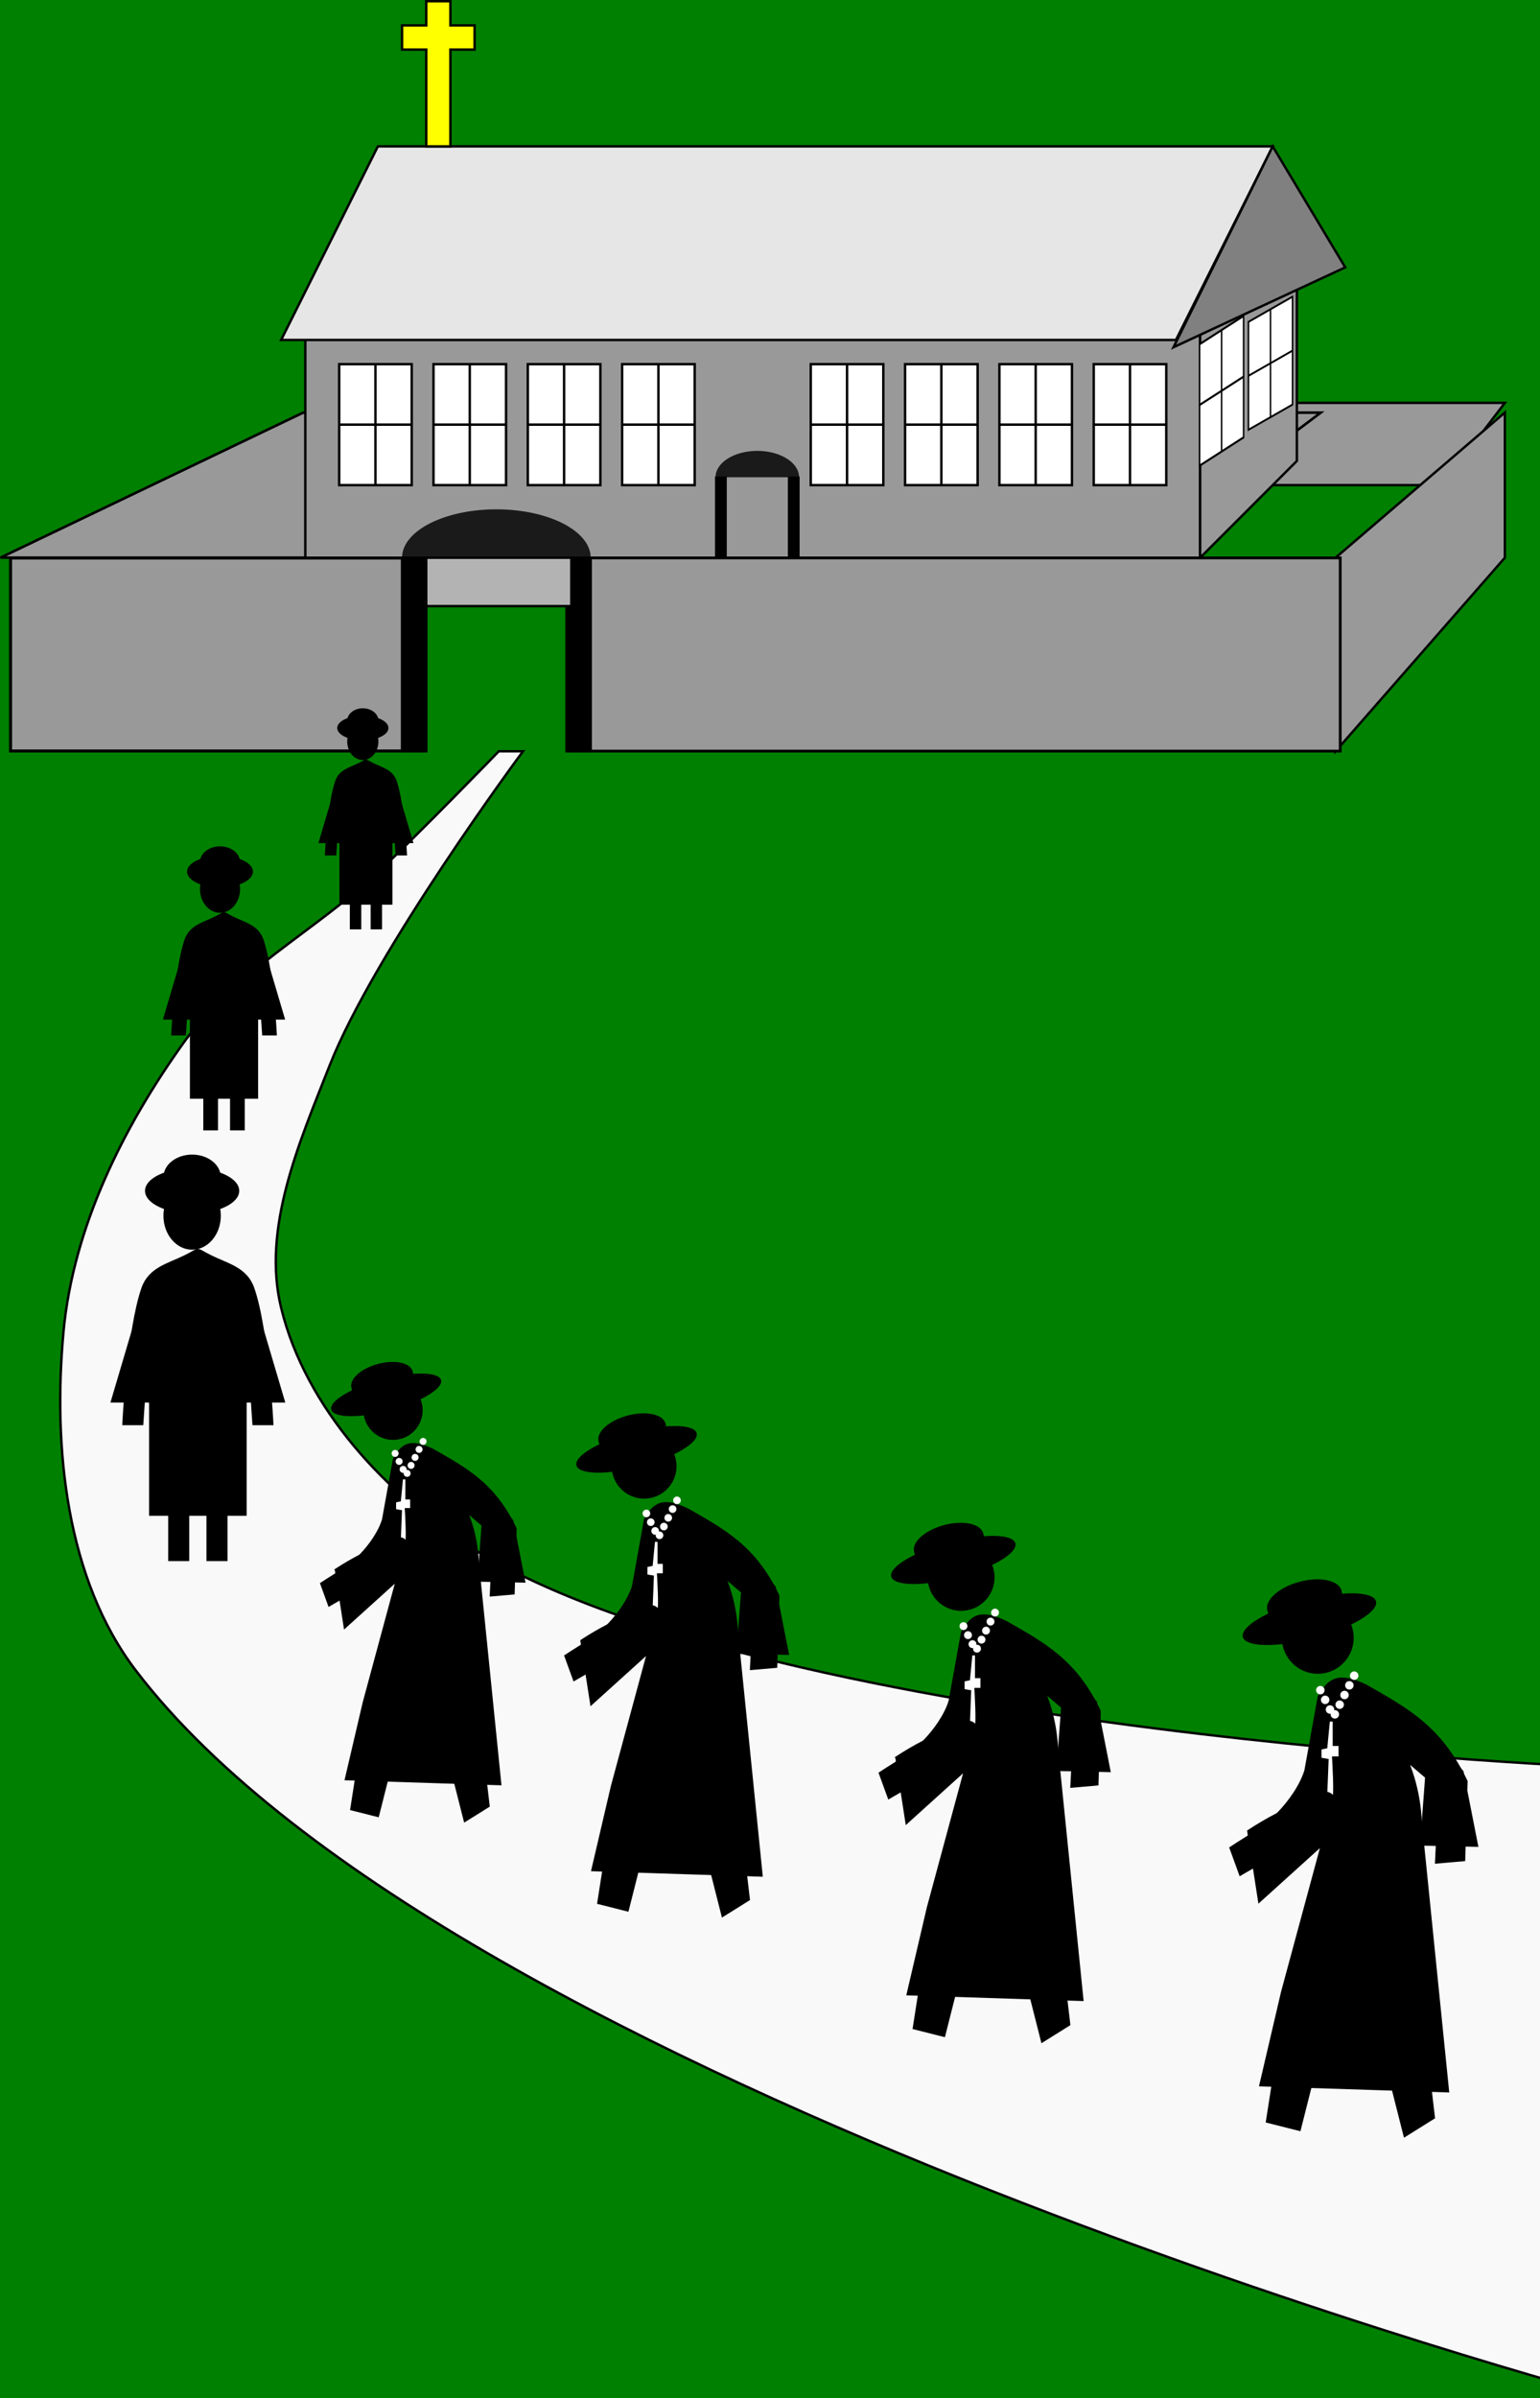 <?xml version="1.0" encoding="UTF-8" standalone="no"?>
<!-- Created with Inkscape (http://www.inkscape.org/) -->

<svg
   xmlns:dc="http://purl.org/dc/elements/1.1/"
   xmlns:cc="http://creativecommons.org/ns#"
   xmlns:rdf="http://www.w3.org/1999/02/22-rdf-syntax-ns#"
   xmlns:svg="http://www.w3.org/2000/svg"
   xmlns="http://www.w3.org/2000/svg"
   xmlns:sodipodi="http://sodipodi.sourceforge.net/DTD/sodipodi-0.dtd"
   xmlns:inkscape="http://www.inkscape.org/namespaces/inkscape"
   width="179.71mm"
   height="279.73mm"
   viewBox="0 0 636.769 991.169"
   id="svg4374"
   version="1.1"
   inkscape:version="0.91 r13725"
   sodipodi:docname="cenobium.svg"
   inkscape:export-filename="/home/algot/Documents/runeman.org/clipart/cenobium.png"
   inkscape:export-xdpi="54.481129"
   inkscape:export-ydpi="54.481129">
  <rect x="0" y="0" width="636.769" height="991.169" fill="#333333" stroke="none"/>
  <title
     id="title4770">Cenobium (Monastery)</title>
  <defs
     id="defs4376" />
  <sodipodi:namedview
     id="base"
     pagecolor="#ffffff"
     bordercolor="#666666"
     borderopacity="1.0"
     inkscape:pageopacity="0.0"
     inkscape:pageshadow="2"
     inkscape:zoom="0.5"
     inkscape:cx="414.09959"
     inkscape:cy="397.71431"
     inkscape:document-units="px"
     inkscape:current-layer="layer1"
     showgrid="false"
     fit-margin-top="0"
     fit-margin-left="0"
     fit-margin-right="0"
     fit-margin-bottom="0"
     inkscape:window-width="1366"
     inkscape:window-height="712"
     inkscape:window-x="0"
     inkscape:window-y="0"
     inkscape:window-maximized="1">
    <inkscape:grid
       type="xygrid"
       id="grid4382"
       originx="476.242"
       originy="-49.331" />
  </sodipodi:namedview>
  <g
     inkscape:label="Layer 1"
     inkscape:groupmode="layer"
     id="layer1"
     transform="translate(476.242,-11.862)">
    <rect
       style="opacity:1;fill:#008000;fill-opacity:1;stroke:none;stroke-width:8;stroke-linecap:round;stroke-linejoin:bevel;stroke-miterlimit:4;stroke-dasharray:none;stroke-dashoffset:0;stroke-opacity:1"
       id="rect4772"
       width="689.758"
       height="1060.669"
       x="-500"
       y="-7.638"
       ry="39.103"
       inkscape:export-xdpi="39.144188"
       inkscape:export-ydpi="39.144188" />
    <path
       style="fill:#999999;fill-rule:evenodd;stroke:#000000;stroke-width:1px;stroke-linecap:butt;stroke-linejoin:miter;stroke-opacity:1"
       d="m 146,178.362 -206,0 0,34 180,0 z"
       id="path4739"
       inkscape:connector-curvature="0"
       sodipodi:nodetypes="ccccc" />
    <path
       style="fill:#f9f9f9;fill-rule:evenodd;stroke:#000000;stroke-width:1px;stroke-linecap:butt;stroke-linejoin:miter;stroke-opacity:1"
       d="m -420,702.362 c -28.969,-37.928 -34.377,-92.475 -30,-140 3.975,-43.151 24.703,-84.817 50,-120 20.686,-28.769 54.125,-45.792 80,-70 17.212,-16.103 50,-50 50,-50 l 10,0 c 0,0 -61.386,82.646 -80,130 -12.436,31.637 -28.037,66.97 -20,100 10.092,41.477 43.634,77.645 80,100 124.752,76.69 468,90 468,90 l 0,260 c 0,0 -475.879,-127.021 -608,-300 z"
       id="path4384"
       inkscape:connector-curvature="0"
       sodipodi:nodetypes="ssssccsssccs" />
    <g
       transform="translate(143.447,252.279)"
       id="g4304">
      <g
         inkscape:label="Layer 1"
         id="layer1-3"
         transform="translate(-337.557,44.393)">
        <g
           id="g3203"
           transform="translate(-64.535,15.463)">
          <path
             sodipodi:nodetypes="ccccscccccccccccccccccc"
             inkscape:connector-curvature="0"
             id="path3139"
             d="m 388.75,435.939 c -10.639,-22.389 -24.519,-29.796 -41.5,-39.5 -11.173,-5.346 -15.242,-2.984 -19.5,4.5 l -5.5,30.5 c -1.991,6.503 -6.874,13.114 -11.034,17.448 -6.125,6.381 -12.435,9.578 -19.966,14.552 l 4,11 25,-14.5 8.5,-10 c 1.007,17.826 1.481,17.685 4.5,32 l -18,37.5 -8.939,57.111 13.439,3.389 11.5,-45.5 15,-19 17,67 12,-7.5 -9,-76.5 c 1.99,-24.203 8.23,-46.425 -2,-71 l 13.5,11.5 -1.5,30.5 11.5,-1 z"
             style="fill:#000000;stroke:#000000;stroke-width:1px;stroke-linecap:butt;stroke-linejoin:miter;stroke-opacity:1" />
          <circle
             transform="matrix(0.84,0,0,0.84,928.984,405.304)"
             id="path3143"
             style="color:#000000;display:inline;overflow:visible;visibility:visible;fill:#000000;fill-opacity:1;fill-rule:nonzero;stroke:none;stroke-width:6;marker:none;enable-background:accumulate"
             cx="-716.299"
             cy="-34.131"
             r="17.678" />
        </g>
      </g>
      <g
         transform="matrix(0.966,-0.259,0.259,0.966,-78.759,41.276)"
         id="g4277">
        <ellipse
           style="opacity:1;fill:#000000;fill-opacity:1;stroke:none;stroke-width:8;stroke-linecap:round;stroke-linejoin:bevel;stroke-miterlimit:4;stroke-dasharray:none;stroke-dashoffset:0;stroke-opacity:1"
           id="path3471"
           cx="-99.854"
           cy="366.362"
           rx="15.854"
           ry="8" />
        <ellipse
           ry="8"
           rx="28.493"
           cy="374.362"
           cx="-99.854"
           id="ellipse4273"
           style="opacity:1;fill:#000000;fill-opacity:1;stroke:none;stroke-width:8;stroke-linecap:round;stroke-linejoin:bevel;stroke-miterlimit:4;stroke-dasharray:none;stroke-dashoffset:0;stroke-opacity:1" />
        <path
           style="fill:#000000;fill-rule:evenodd;stroke:none;stroke-width:0.982px;stroke-linecap:butt;stroke-linejoin:miter;stroke-opacity:1"
           d="m -115.707,366.46 0,8.326 31.353,-0.177 0.354,-8.68 z"
           id="path4275"
           inkscape:connector-curvature="0" />
      </g>
      <path
         sodipodi:nodetypes="cccccccc"
         inkscape:connector-curvature="0"
         id="path4282"
         d="m -103.5,516.362 4.5,29 26,-23.5 -16.5,61 -9,38.5 77.5,2.5 -11.5,-113.5 c -17.385,-12.278 -39.01,-14.918 -71,6 z"
         style="fill:#000000;fill-rule:evenodd;stroke:#000000;stroke-width:1px;stroke-linecap:butt;stroke-linejoin:miter;stroke-opacity:1" />
      <path
         sodipodi:nodetypes="cccccc"
         inkscape:connector-curvature="0"
         id="path4284"
         d="m -26.5,477.862 11.5,14 6,30.5 -23,-0.5 2.5,-33.5 z"
         style="fill:#000000;fill-rule:evenodd;stroke:#000000;stroke-width:1px;stroke-linecap:butt;stroke-linejoin:miter;stroke-opacity:1" />
      <path
         inkscape:connector-curvature="0"
         id="path4286"
         d="m -70.152,470.73 1.875,0 0,10.085 2.41,0 0,5.042 -2.678,0 c 0,0 1.071,17.649 0,16.136 -1.071,-1.513 -2.678,-1.513 -2.678,-1.513 l 0.536,-13.615 -2.946,-0.504 0,-4.034 2.41,-0.504 z"
         style="fill:#ffffff;fill-rule:evenodd;stroke:#000000;stroke-width:0.735px;stroke-linecap:butt;stroke-linejoin:miter;stroke-opacity:1" />
      <circle
         r="1.75"
         cy="468.112"
         cx="-67.75"
         id="path4288"
         style="opacity:1;fill:#ffffff;fill-opacity:1;stroke:none;stroke-width:8;stroke-linecap:round;stroke-linejoin:bevel;stroke-miterlimit:4;stroke-dasharray:none;stroke-dashoffset:0;stroke-opacity:1" />
      <circle
         style="opacity:1;fill:#ffffff;fill-opacity:1;stroke:none;stroke-width:8;stroke-linecap:round;stroke-linejoin:bevel;stroke-miterlimit:4;stroke-dasharray:none;stroke-dashoffset:0;stroke-opacity:1"
         id="circle4290"
         cx="-65.75"
         cy="464.112"
         r="1.75" />
      <circle
         r="1.75"
         cy="460.112"
         cx="-63.75"
         id="circle4292"
         style="opacity:1;fill:#ffffff;fill-opacity:1;stroke:none;stroke-width:8;stroke-linecap:round;stroke-linejoin:bevel;stroke-miterlimit:4;stroke-dasharray:none;stroke-dashoffset:0;stroke-opacity:1" />
      <circle
         style="opacity:1;fill:#ffffff;fill-opacity:1;stroke:none;stroke-width:8;stroke-linecap:round;stroke-linejoin:bevel;stroke-miterlimit:4;stroke-dasharray:none;stroke-dashoffset:0;stroke-opacity:1"
         id="circle4294"
         cx="-61.75"
         cy="456.112"
         r="1.75" />
      <circle
         r="1.75"
         cy="452.112"
         cx="-59.75"
         id="circle4296"
         style="opacity:1;fill:#ffffff;fill-opacity:1;stroke:none;stroke-width:8;stroke-linecap:round;stroke-linejoin:bevel;stroke-miterlimit:4;stroke-dasharray:none;stroke-dashoffset:0;stroke-opacity:1" />
      <circle
         style="opacity:1;fill:#ffffff;fill-opacity:1;stroke:none;stroke-width:8;stroke-linecap:round;stroke-linejoin:bevel;stroke-miterlimit:4;stroke-dasharray:none;stroke-dashoffset:0;stroke-opacity:1"
         id="circle4298"
         cx="-73.75"
         cy="458.112"
         r="1.75" />
      <circle
         r="1.75"
         cy="462.112"
         cx="-71.75"
         id="circle4300"
         style="opacity:1;fill:#ffffff;fill-opacity:1;stroke:none;stroke-width:8;stroke-linecap:round;stroke-linejoin:bevel;stroke-miterlimit:4;stroke-dasharray:none;stroke-dashoffset:0;stroke-opacity:1" />
      <circle
         style="opacity:1;fill:#ffffff;fill-opacity:1;stroke:none;stroke-width:8;stroke-linecap:round;stroke-linejoin:bevel;stroke-miterlimit:4;stroke-dasharray:none;stroke-dashoffset:0;stroke-opacity:1"
         id="circle4302"
         cx="-69.75"
         cy="466.112"
         r="1.75" />
    </g>
    <g
       transform="matrix(0.932,0,0,0.932,-9.123,256.96)"
       id="g4304-5">
      <g
         inkscape:label="Layer 1"
         id="layer1-3-6"
         transform="translate(-337.557,44.393)">
        <g
           id="g3203-2"
           transform="translate(-64.535,15.463)">
          <path
             sodipodi:nodetypes="ccccscccccccccccccccccc"
             inkscape:connector-curvature="0"
             id="path3139-9"
             d="m 388.75,435.939 c -10.639,-22.389 -24.519,-29.796 -41.5,-39.5 -11.173,-5.346 -15.242,-2.984 -19.5,4.5 l -5.5,30.5 c -1.991,6.503 -6.874,13.114 -11.034,17.448 -6.125,6.381 -12.435,9.578 -19.966,14.552 l 4,11 25,-14.5 8.5,-10 c 1.007,17.826 1.481,17.685 4.5,32 l -18,37.5 -8.939,57.111 13.439,3.389 11.5,-45.5 15,-19 17,67 12,-7.5 -9,-76.5 c 1.99,-24.203 8.23,-46.425 -2,-71 l 13.5,11.5 -1.5,30.5 11.5,-1 z"
             style="fill:#000000;stroke:#000000;stroke-width:1px;stroke-linecap:butt;stroke-linejoin:miter;stroke-opacity:1" />
          <circle
             transform="matrix(0.84,0,0,0.84,928.984,405.304)"
             id="path3143-1"
             style="color:#000000;display:inline;overflow:visible;visibility:visible;fill:#000000;fill-opacity:1;fill-rule:nonzero;stroke:none;stroke-width:6;marker:none;enable-background:accumulate"
             cx="-716.299"
             cy="-34.131"
             r="17.678" />
        </g>
      </g>
      <g
         transform="matrix(0.966,-0.259,0.259,0.966,-78.759,41.276)"
         id="g4277-2">
        <ellipse
           style="opacity:1;fill:#000000;fill-opacity:1;stroke:none;stroke-width:8;stroke-linecap:round;stroke-linejoin:bevel;stroke-miterlimit:4;stroke-dasharray:none;stroke-dashoffset:0;stroke-opacity:1"
           id="path3471-7"
           cx="-99.854"
           cy="366.362"
           rx="15.854"
           ry="8" />
        <ellipse
           ry="8"
           rx="28.493"
           cy="374.362"
           cx="-99.854"
           id="ellipse4273-0"
           style="opacity:1;fill:#000000;fill-opacity:1;stroke:none;stroke-width:8;stroke-linecap:round;stroke-linejoin:bevel;stroke-miterlimit:4;stroke-dasharray:none;stroke-dashoffset:0;stroke-opacity:1" />
        <path
           style="fill:#000000;fill-rule:evenodd;stroke:none;stroke-width:0.982px;stroke-linecap:butt;stroke-linejoin:miter;stroke-opacity:1"
           d="m -115.707,366.46 0,8.326 31.353,-0.177 0.354,-8.68 z"
           id="path4275-9"
           inkscape:connector-curvature="0" />
      </g>
      <path
         sodipodi:nodetypes="cccccccc"
         inkscape:connector-curvature="0"
         id="path4282-3"
         d="m -103.5,516.362 4.5,29 26,-23.5 -16.5,61 -9,38.5 77.5,2.5 -11.5,-113.5 c -17.385,-12.278 -39.01,-14.918 -71,6 z"
         style="fill:#000000;fill-rule:evenodd;stroke:#000000;stroke-width:1px;stroke-linecap:butt;stroke-linejoin:miter;stroke-opacity:1" />
      <path
         sodipodi:nodetypes="cccccc"
         inkscape:connector-curvature="0"
         id="path4284-6"
         d="m -26.5,477.862 11.5,14 6,30.5 -23,-0.5 2.5,-33.5 z"
         style="fill:#000000;fill-rule:evenodd;stroke:#000000;stroke-width:1px;stroke-linecap:butt;stroke-linejoin:miter;stroke-opacity:1" />
      <path
         inkscape:connector-curvature="0"
         id="path4286-0"
         d="m -70.152,470.73 1.875,0 0,10.085 2.41,0 0,5.042 -2.678,0 c 0,0 1.071,17.649 0,16.136 -1.071,-1.513 -2.678,-1.513 -2.678,-1.513 l 0.536,-13.615 -2.946,-0.504 0,-4.034 2.41,-0.504 z"
         style="fill:#ffffff;fill-rule:evenodd;stroke:#000000;stroke-width:0.735px;stroke-linecap:butt;stroke-linejoin:miter;stroke-opacity:1" />
      <circle
         r="1.75"
         cy="468.112"
         cx="-67.75"
         id="path4288-6"
         style="opacity:1;fill:#ffffff;fill-opacity:1;stroke:none;stroke-width:8;stroke-linecap:round;stroke-linejoin:bevel;stroke-miterlimit:4;stroke-dasharray:none;stroke-dashoffset:0;stroke-opacity:1" />
      <circle
         style="opacity:1;fill:#ffffff;fill-opacity:1;stroke:none;stroke-width:8;stroke-linecap:round;stroke-linejoin:bevel;stroke-miterlimit:4;stroke-dasharray:none;stroke-dashoffset:0;stroke-opacity:1"
         id="circle4290-2"
         cx="-65.75"
         cy="464.112"
         r="1.75" />
      <circle
         r="1.75"
         cy="460.112"
         cx="-63.75"
         id="circle4292-6"
         style="opacity:1;fill:#ffffff;fill-opacity:1;stroke:none;stroke-width:8;stroke-linecap:round;stroke-linejoin:bevel;stroke-miterlimit:4;stroke-dasharray:none;stroke-dashoffset:0;stroke-opacity:1" />
      <circle
         style="opacity:1;fill:#ffffff;fill-opacity:1;stroke:none;stroke-width:8;stroke-linecap:round;stroke-linejoin:bevel;stroke-miterlimit:4;stroke-dasharray:none;stroke-dashoffset:0;stroke-opacity:1"
         id="circle4294-1"
         cx="-61.75"
         cy="456.112"
         r="1.75" />
      <circle
         r="1.75"
         cy="452.112"
         cx="-59.75"
         id="circle4296-8"
         style="opacity:1;fill:#ffffff;fill-opacity:1;stroke:none;stroke-width:8;stroke-linecap:round;stroke-linejoin:bevel;stroke-miterlimit:4;stroke-dasharray:none;stroke-dashoffset:0;stroke-opacity:1" />
      <circle
         style="opacity:1;fill:#ffffff;fill-opacity:1;stroke:none;stroke-width:8;stroke-linecap:round;stroke-linejoin:bevel;stroke-miterlimit:4;stroke-dasharray:none;stroke-dashoffset:0;stroke-opacity:1"
         id="circle4298-7"
         cx="-73.75"
         cy="458.112"
         r="1.75" />
      <circle
         r="1.75"
         cy="462.112"
         cx="-71.75"
         id="circle4300-9"
         style="opacity:1;fill:#ffffff;fill-opacity:1;stroke:none;stroke-width:8;stroke-linecap:round;stroke-linejoin:bevel;stroke-miterlimit:4;stroke-dasharray:none;stroke-dashoffset:0;stroke-opacity:1" />
      <circle
         style="opacity:1;fill:#ffffff;fill-opacity:1;stroke:none;stroke-width:8;stroke-linecap:round;stroke-linejoin:bevel;stroke-miterlimit:4;stroke-dasharray:none;stroke-dashoffset:0;stroke-opacity:1"
         id="circle4302-2"
         cx="-69.75"
         cy="466.112"
         r="1.75" />
    </g>
    <g
       transform="matrix(0.903,0,0,0.903,-142.367,223.68)"
       id="g4304-0">
      <g
         inkscape:label="Layer 1"
         id="layer1-3-2"
         transform="translate(-337.557,44.393)">
        <g
           id="g3203-3"
           transform="translate(-64.535,15.463)">
          <path
             sodipodi:nodetypes="ccccscccccccccccccccccc"
             inkscape:connector-curvature="0"
             id="path3139-7"
             d="m 388.75,435.939 c -10.639,-22.389 -24.519,-29.796 -41.5,-39.5 -11.173,-5.346 -15.242,-2.984 -19.5,4.5 l -5.5,30.5 c -1.991,6.503 -6.874,13.114 -11.034,17.448 -6.125,6.381 -12.435,9.578 -19.966,14.552 l 4,11 25,-14.5 8.5,-10 c 1.007,17.826 1.481,17.685 4.5,32 l -18,37.5 -8.939,57.111 13.439,3.389 11.5,-45.5 15,-19 17,67 12,-7.5 -9,-76.5 c 1.99,-24.203 8.23,-46.425 -2,-71 l 13.5,11.5 -1.5,30.5 11.5,-1 z"
             style="fill:#000000;stroke:#000000;stroke-width:1px;stroke-linecap:butt;stroke-linejoin:miter;stroke-opacity:1" />
          <circle
             transform="matrix(0.84,0,0,0.84,928.984,405.304)"
             id="path3143-5"
             style="color:#000000;display:inline;overflow:visible;visibility:visible;fill:#000000;fill-opacity:1;fill-rule:nonzero;stroke:none;stroke-width:6;marker:none;enable-background:accumulate"
             cx="-716.299"
             cy="-34.131"
             r="17.678" />
        </g>
      </g>
      <g
         transform="matrix(0.966,-0.259,0.259,0.966,-78.759,41.276)"
         id="g4277-9">
        <ellipse
           style="opacity:1;fill:#000000;fill-opacity:1;stroke:none;stroke-width:8;stroke-linecap:round;stroke-linejoin:bevel;stroke-miterlimit:4;stroke-dasharray:none;stroke-dashoffset:0;stroke-opacity:1"
           id="path3471-2"
           cx="-99.854"
           cy="366.362"
           rx="15.854"
           ry="8" />
        <ellipse
           ry="8"
           rx="28.493"
           cy="374.362"
           cx="-99.854"
           id="ellipse4273-2"
           style="opacity:1;fill:#000000;fill-opacity:1;stroke:none;stroke-width:8;stroke-linecap:round;stroke-linejoin:bevel;stroke-miterlimit:4;stroke-dasharray:none;stroke-dashoffset:0;stroke-opacity:1" />
        <path
           style="fill:#000000;fill-rule:evenodd;stroke:none;stroke-width:0.982px;stroke-linecap:butt;stroke-linejoin:miter;stroke-opacity:1"
           d="m -115.707,366.46 0,8.326 31.353,-0.177 0.354,-8.68 z"
           id="path4275-8"
           inkscape:connector-curvature="0" />
      </g>
      <path
         sodipodi:nodetypes="cccccccc"
         inkscape:connector-curvature="0"
         id="path4282-9"
         d="m -103.5,516.362 4.5,29 26,-23.5 -16.5,61 -9,38.5 77.5,2.5 -11.5,-113.5 c -17.385,-12.278 -39.01,-14.918 -71,6 z"
         style="fill:#000000;fill-rule:evenodd;stroke:#000000;stroke-width:1px;stroke-linecap:butt;stroke-linejoin:miter;stroke-opacity:1" />
      <path
         sodipodi:nodetypes="cccccc"
         inkscape:connector-curvature="0"
         id="path4284-7"
         d="m -26.5,477.862 11.5,14 6,30.5 -23,-0.5 2.5,-33.5 z"
         style="fill:#000000;fill-rule:evenodd;stroke:#000000;stroke-width:1px;stroke-linecap:butt;stroke-linejoin:miter;stroke-opacity:1" />
      <path
         inkscape:connector-curvature="0"
         id="path4286-3"
         d="m -70.152,470.73 1.875,0 0,10.085 2.41,0 0,5.042 -2.678,0 c 0,0 1.071,17.649 0,16.136 -1.071,-1.513 -2.678,-1.513 -2.678,-1.513 l 0.536,-13.615 -2.946,-0.504 0,-4.034 2.41,-0.504 z"
         style="fill:#ffffff;fill-rule:evenodd;stroke:#000000;stroke-width:0.735px;stroke-linecap:butt;stroke-linejoin:miter;stroke-opacity:1" />
      <circle
         r="1.75"
         cy="468.112"
         cx="-67.75"
         id="path4288-61"
         style="opacity:1;fill:#ffffff;fill-opacity:1;stroke:none;stroke-width:8;stroke-linecap:round;stroke-linejoin:bevel;stroke-miterlimit:4;stroke-dasharray:none;stroke-dashoffset:0;stroke-opacity:1" />
      <circle
         style="opacity:1;fill:#ffffff;fill-opacity:1;stroke:none;stroke-width:8;stroke-linecap:round;stroke-linejoin:bevel;stroke-miterlimit:4;stroke-dasharray:none;stroke-dashoffset:0;stroke-opacity:1"
         id="circle4290-29"
         cx="-65.75"
         cy="464.112"
         r="1.75" />
      <circle
         r="1.75"
         cy="460.112"
         cx="-63.75"
         id="circle4292-3"
         style="opacity:1;fill:#ffffff;fill-opacity:1;stroke:none;stroke-width:8;stroke-linecap:round;stroke-linejoin:bevel;stroke-miterlimit:4;stroke-dasharray:none;stroke-dashoffset:0;stroke-opacity:1" />
      <circle
         style="opacity:1;fill:#ffffff;fill-opacity:1;stroke:none;stroke-width:8;stroke-linecap:round;stroke-linejoin:bevel;stroke-miterlimit:4;stroke-dasharray:none;stroke-dashoffset:0;stroke-opacity:1"
         id="circle4294-19"
         cx="-61.75"
         cy="456.112"
         r="1.75" />
      <circle
         r="1.75"
         cy="452.112"
         cx="-59.75"
         id="circle4296-4"
         style="opacity:1;fill:#ffffff;fill-opacity:1;stroke:none;stroke-width:8;stroke-linecap:round;stroke-linejoin:bevel;stroke-miterlimit:4;stroke-dasharray:none;stroke-dashoffset:0;stroke-opacity:1" />
      <circle
         style="opacity:1;fill:#ffffff;fill-opacity:1;stroke:none;stroke-width:8;stroke-linecap:round;stroke-linejoin:bevel;stroke-miterlimit:4;stroke-dasharray:none;stroke-dashoffset:0;stroke-opacity:1"
         id="circle4298-78"
         cx="-73.75"
         cy="458.112"
         r="1.75" />
      <circle
         r="1.75"
         cy="462.112"
         cx="-71.75"
         id="circle4300-4"
         style="opacity:1;fill:#ffffff;fill-opacity:1;stroke:none;stroke-width:8;stroke-linecap:round;stroke-linejoin:bevel;stroke-miterlimit:4;stroke-dasharray:none;stroke-dashoffset:0;stroke-opacity:1" />
      <circle
         style="opacity:1;fill:#ffffff;fill-opacity:1;stroke:none;stroke-width:8;stroke-linecap:round;stroke-linejoin:bevel;stroke-miterlimit:4;stroke-dasharray:none;stroke-dashoffset:0;stroke-opacity:1"
         id="circle4302-5"
         cx="-69.75"
         cy="466.112"
         r="1.75" />
    </g>
    <g
       id="g4518"
       transform="matrix(0.825,0,0,0.825,-252.018,234.6)">
      <g
         transform="translate(-337.557,44.393)"
         id="g4520"
         inkscape:label="Layer 1">
        <g
           transform="translate(-64.535,15.463)"
           id="g4522">
          <path
             style="fill:#000000;stroke:#000000;stroke-width:1px;stroke-linecap:butt;stroke-linejoin:miter;stroke-opacity:1"
             d="m 388.75,435.939 c -10.639,-22.389 -24.519,-29.796 -41.5,-39.5 -11.173,-5.346 -15.242,-2.984 -19.5,4.5 l -5.5,30.5 c -1.991,6.503 -6.874,13.114 -11.034,17.448 -6.125,6.381 -12.435,9.578 -19.966,14.552 l 4,11 25,-14.5 8.5,-10 c 1.007,17.826 1.481,17.685 4.5,32 l -18,37.5 -8.939,57.111 13.439,3.389 11.5,-45.5 15,-19 17,67 12,-7.5 -9,-76.5 c 1.99,-24.203 8.23,-46.425 -2,-71 l 13.5,11.5 -1.5,30.5 11.5,-1 z"
             id="path4524"
             inkscape:connector-curvature="0"
             sodipodi:nodetypes="ccccscccccccccccccccccc" />
          <circle
             r="17.678"
             cy="-34.131"
             cx="-716.299"
             style="color:#000000;display:inline;overflow:visible;visibility:visible;fill:#000000;fill-opacity:1;fill-rule:nonzero;stroke:none;stroke-width:6;marker:none;enable-background:accumulate"
             id="circle4526"
             transform="matrix(0.84,0,0,0.84,928.984,405.304)" />
        </g>
      </g>
      <g
         id="g4528"
         transform="matrix(0.966,-0.259,0.259,0.966,-78.759,41.276)">
        <ellipse
           ry="8"
           rx="15.854"
           cy="366.362"
           cx="-99.854"
           id="ellipse4530"
           style="opacity:1;fill:#000000;fill-opacity:1;stroke:none;stroke-width:8;stroke-linecap:round;stroke-linejoin:bevel;stroke-miterlimit:4;stroke-dasharray:none;stroke-dashoffset:0;stroke-opacity:1" />
        <ellipse
           style="opacity:1;fill:#000000;fill-opacity:1;stroke:none;stroke-width:8;stroke-linecap:round;stroke-linejoin:bevel;stroke-miterlimit:4;stroke-dasharray:none;stroke-dashoffset:0;stroke-opacity:1"
           id="ellipse4532"
           cx="-99.854"
           cy="374.362"
           rx="28.493"
           ry="8" />
        <path
           inkscape:connector-curvature="0"
           id="path4534"
           d="m -115.707,366.46 0,8.326 31.353,-0.177 0.354,-8.68 z"
           style="fill:#000000;fill-rule:evenodd;stroke:none;stroke-width:0.982px;stroke-linecap:butt;stroke-linejoin:miter;stroke-opacity:1" />
      </g>
      <path
         style="fill:#000000;fill-rule:evenodd;stroke:#000000;stroke-width:1px;stroke-linecap:butt;stroke-linejoin:miter;stroke-opacity:1"
         d="m -103.5,516.362 4.5,29 26,-23.5 -16.5,61 -9,38.5 77.5,2.5 -11.5,-113.5 c -17.385,-12.278 -39.01,-14.918 -71,6 z"
         id="path4536"
         inkscape:connector-curvature="0"
         sodipodi:nodetypes="cccccccc" />
      <path
         style="fill:#000000;fill-rule:evenodd;stroke:#000000;stroke-width:1px;stroke-linecap:butt;stroke-linejoin:miter;stroke-opacity:1"
         d="m -26.5,477.862 11.5,14 6,30.5 -23,-0.5 2.5,-33.5 z"
         id="path4538"
         inkscape:connector-curvature="0"
         sodipodi:nodetypes="cccccc" />
      <path
         style="fill:#ffffff;fill-rule:evenodd;stroke:#000000;stroke-width:0.735px;stroke-linecap:butt;stroke-linejoin:miter;stroke-opacity:1"
         d="m -70.152,470.73 1.875,0 0,10.085 2.41,0 0,5.042 -2.678,0 c 0,0 1.071,17.649 0,16.136 -1.071,-1.513 -2.678,-1.513 -2.678,-1.513 l 0.536,-13.615 -2.946,-0.504 0,-4.034 2.41,-0.504 z"
         id="path4540"
         inkscape:connector-curvature="0" />
      <circle
         style="opacity:1;fill:#ffffff;fill-opacity:1;stroke:none;stroke-width:8;stroke-linecap:round;stroke-linejoin:bevel;stroke-miterlimit:4;stroke-dasharray:none;stroke-dashoffset:0;stroke-opacity:1"
         id="circle4542"
         cx="-67.75"
         cy="468.112"
         r="1.75" />
      <circle
         r="1.75"
         cy="464.112"
         cx="-65.75"
         id="circle4544"
         style="opacity:1;fill:#ffffff;fill-opacity:1;stroke:none;stroke-width:8;stroke-linecap:round;stroke-linejoin:bevel;stroke-miterlimit:4;stroke-dasharray:none;stroke-dashoffset:0;stroke-opacity:1" />
      <circle
         style="opacity:1;fill:#ffffff;fill-opacity:1;stroke:none;stroke-width:8;stroke-linecap:round;stroke-linejoin:bevel;stroke-miterlimit:4;stroke-dasharray:none;stroke-dashoffset:0;stroke-opacity:1"
         id="circle4546"
         cx="-63.75"
         cy="460.112"
         r="1.75" />
      <circle
         r="1.75"
         cy="456.112"
         cx="-61.75"
         id="circle4548"
         style="opacity:1;fill:#ffffff;fill-opacity:1;stroke:none;stroke-width:8;stroke-linecap:round;stroke-linejoin:bevel;stroke-miterlimit:4;stroke-dasharray:none;stroke-dashoffset:0;stroke-opacity:1" />
      <circle
         style="opacity:1;fill:#ffffff;fill-opacity:1;stroke:none;stroke-width:8;stroke-linecap:round;stroke-linejoin:bevel;stroke-miterlimit:4;stroke-dasharray:none;stroke-dashoffset:0;stroke-opacity:1"
         id="circle4550"
         cx="-59.75"
         cy="452.112"
         r="1.75" />
      <circle
         r="1.75"
         cy="458.112"
         cx="-73.75"
         id="circle4552"
         style="opacity:1;fill:#ffffff;fill-opacity:1;stroke:none;stroke-width:8;stroke-linecap:round;stroke-linejoin:bevel;stroke-miterlimit:4;stroke-dasharray:none;stroke-dashoffset:0;stroke-opacity:1" />
      <circle
         style="opacity:1;fill:#ffffff;fill-opacity:1;stroke:none;stroke-width:8;stroke-linecap:round;stroke-linejoin:bevel;stroke-miterlimit:4;stroke-dasharray:none;stroke-dashoffset:0;stroke-opacity:1"
         id="circle4554"
         cx="-71.75"
         cy="462.112"
         r="1.75" />
      <circle
         r="1.75"
         cy="466.112"
         cx="-69.75"
         id="circle4556"
         style="opacity:1;fill:#ffffff;fill-opacity:1;stroke:none;stroke-width:8;stroke-linecap:round;stroke-linejoin:bevel;stroke-miterlimit:4;stroke-dasharray:none;stroke-dashoffset:0;stroke-opacity:1" />
    </g>
    <g
       id="g4576"
       transform="matrix(0.791,0,0,0.936,-263.913,167.651)">
      <path
         sodipodi:nodetypes="ssccccccccsss"
         inkscape:connector-curvature="0"
         id="path4558"
         d="m -172,388.362 c -8.71,3.608 -18.392,5.29 -22,14 -7.654,18.478 -10,60 -10,60 l 10,0 4,-50 0,90 50,0 0,-90 4,50 10,0 c 0,0 -2.346,-41.522 -10,-60 -3.608,-8.71 -13.29,-10.392 -22,-14 -9.239,-3.827 -4.761,-3.827 -14,0 z"
         style="fill:#000000;fill-rule:evenodd;stroke:#000000;stroke-width:1px;stroke-linecap:butt;stroke-linejoin:miter;stroke-opacity:1" />
      <path
         inkscape:connector-curvature="0"
         id="path4560"
         d="m -180,502.362 0,20 10,0 0,-20 z"
         style="fill:#000000;fill-rule:evenodd;stroke:#000000;stroke-width:1px;stroke-linecap:butt;stroke-linejoin:miter;stroke-opacity:1" />
      <path
         inkscape:connector-curvature="0"
         id="path4562"
         d="m -160,502.362 0,20 10,0 0,-20 z"
         style="fill:#000000;fill-rule:evenodd;stroke:#000000;stroke-width:1px;stroke-linecap:butt;stroke-linejoin:miter;stroke-opacity:1" />
      <path
         sodipodi:nodetypes="ccccc"
         inkscape:connector-curvature="0"
         id="path4564"
         d="m -196,412.362 -14,40 90,0 -14,-40 z"
         style="fill:#000000;fill-rule:evenodd;stroke:#000000;stroke-width:1px;stroke-linecap:butt;stroke-linejoin:miter;stroke-opacity:1" />
      <circle
         r="15"
         cy="370.362"
         cx="-168"
         id="path4566"
         style="opacity:1;fill:#000000;fill-opacity:1;stroke:none;stroke-width:8;stroke-linecap:round;stroke-linejoin:bevel;stroke-miterlimit:4;stroke-dasharray:none;stroke-dashoffset:0;stroke-opacity:1" />
      <g
         transform="translate(17,27)"
         id="g4572">
        <ellipse
           style="opacity:1;fill:#000000;fill-opacity:1;stroke:none;stroke-width:8;stroke-linecap:round;stroke-linejoin:bevel;stroke-miterlimit:4;stroke-dasharray:none;stroke-dashoffset:0;stroke-opacity:1"
           id="path4568"
           cx="-185"
           cy="332.362"
           rx="24.625"
           ry="10" />
        <ellipse
           ry="10"
           rx="15"
           cy="326.362"
           cx="-185"
           id="ellipse4570"
           style="opacity:1;fill:#000000;fill-opacity:1;stroke:none;stroke-width:8;stroke-linecap:round;stroke-linejoin:bevel;stroke-miterlimit:4;stroke-dasharray:none;stroke-dashoffset:0;stroke-opacity:1" />
      </g>
    </g>
    <g
       transform="matrix(0.553,0,0,0.654,-292.365,137.084)"
       id="g4586">
      <path
         style="fill:#000000;fill-rule:evenodd;stroke:#000000;stroke-width:1px;stroke-linecap:butt;stroke-linejoin:miter;stroke-opacity:1"
         d="m -172,388.362 c -8.71,3.608 -18.392,5.29 -22,14 -7.654,18.478 -10,60 -10,60 l 10,0 4,-50 0,90 50,0 0,-90 4,50 10,0 c 0,0 -2.346,-41.522 -10,-60 -3.608,-8.71 -13.29,-10.392 -22,-14 -9.239,-3.827 -4.761,-3.827 -14,0 z"
         id="path4588"
         inkscape:connector-curvature="0"
         sodipodi:nodetypes="ssccccccccsss" />
      <path
         style="fill:#000000;fill-rule:evenodd;stroke:#000000;stroke-width:1px;stroke-linecap:butt;stroke-linejoin:miter;stroke-opacity:1"
         d="m -180,502.362 0,20 10,0 0,-20 z"
         id="path4590"
         inkscape:connector-curvature="0" />
      <path
         style="fill:#000000;fill-rule:evenodd;stroke:#000000;stroke-width:1px;stroke-linecap:butt;stroke-linejoin:miter;stroke-opacity:1"
         d="m -160,502.362 0,20 10,0 0,-20 z"
         id="path4592"
         inkscape:connector-curvature="0" />
      <path
         style="fill:#000000;fill-rule:evenodd;stroke:#000000;stroke-width:1px;stroke-linecap:butt;stroke-linejoin:miter;stroke-opacity:1"
         d="m -196,412.362 -14,40 90,0 -14,-40 z"
         id="path4594"
         inkscape:connector-curvature="0"
         sodipodi:nodetypes="ccccc" />
      <circle
         style="opacity:1;fill:#000000;fill-opacity:1;stroke:none;stroke-width:8;stroke-linecap:round;stroke-linejoin:bevel;stroke-miterlimit:4;stroke-dasharray:none;stroke-dashoffset:0;stroke-opacity:1"
         id="circle4596"
         cx="-168"
         cy="370.362"
         r="15" />
      <g
         id="g4598"
         transform="translate(17,27)">
        <ellipse
           ry="10"
           rx="24.625"
           cy="332.362"
           cx="-185"
           id="ellipse4600"
           style="opacity:1;fill:#000000;fill-opacity:1;stroke:none;stroke-width:8;stroke-linecap:round;stroke-linejoin:bevel;stroke-miterlimit:4;stroke-dasharray:none;stroke-dashoffset:0;stroke-opacity:1" />
        <ellipse
           style="opacity:1;fill:#000000;fill-opacity:1;stroke:none;stroke-width:8;stroke-linecap:round;stroke-linejoin:bevel;stroke-miterlimit:4;stroke-dasharray:none;stroke-dashoffset:0;stroke-opacity:1"
           id="ellipse4602"
           cx="-185"
           cy="326.362"
           rx="15"
           ry="10" />
      </g>
    </g>
    <path
       style="fill:#999999;fill-rule:evenodd;stroke:#000000;stroke-width:1.248px;stroke-linecap:butt;stroke-linejoin:miter;stroke-opacity:1"
       d="m -471.876,322.238 0,-79.752 171.752,0 0,79.752 z"
       id="path4622"
       inkscape:connector-curvature="0" />
    <path
       style="fill:#999999;fill-rule:evenodd;stroke:#000000;stroke-width:1.066px;stroke-linecap:butt;stroke-linejoin:miter;stroke-opacity:1"
       d="m -476.012,242.321 125.096,-59.917 420.776,0 -79.606,59.917 z"
       id="path4626"
       inkscape:connector-curvature="0" />
    <path
       style="fill:#999999;fill-rule:evenodd;stroke:#000000;stroke-width:1px;stroke-linecap:butt;stroke-linejoin:miter;stroke-opacity:1"
       d="m -350,232.362 0,-100 370,0 0,110 -370,0 z"
       id="path4630"
       inkscape:connector-curvature="0" />
    <g
       id="g4760"
       transform="matrix(0.443,0,0,0.545,-43.054,77.024)">
      <path
         style="opacity:1;fill:#1a1a1a;fill-opacity:1;stroke:none;stroke-width:8;stroke-linecap:round;stroke-linejoin:bevel;stroke-miterlimit:4;stroke-dasharray:none;stroke-dashoffset:0;stroke-opacity:1"
         id="path4762"
         sodipodi:type="arc"
         sodipodi:cx="-271"
         sodipodi:cy="-242.36221"
         sodipodi:rx="39"
         sodipodi:ry="20"
         sodipodi:start="0"
         sodipodi:end="3.1415927"
         d="m -232,-242.362 a 39,20 0 0 1 -19.5,17.321 39,20 0 0 1 -39,-1e-5 39,20 0 0 1 -19.5,-17.32 l 39,0 z"
         transform="scale(1,-1)" />
      <path
         style="fill:#000000;fill-rule:evenodd;stroke:#000000;stroke-width:1px;stroke-linecap:butt;stroke-linejoin:miter;stroke-opacity:1"
         d="m -310,242.362 0,80 10,0 0,-80 z"
         id="path4764"
         inkscape:connector-curvature="0" />
      <path
         inkscape:connector-curvature="0"
         id="path4766"
         d="m -242,242.362 0,80 10,0 0,-80 z"
         style="fill:#000000;fill-rule:evenodd;stroke:#000000;stroke-width:1px;stroke-linecap:butt;stroke-linejoin:miter;stroke-opacity:1" />
    </g>
    <path
       style="fill:#e6e6e6;fill-rule:evenodd;stroke:#000000;stroke-width:1px;stroke-linecap:butt;stroke-linejoin:miter;stroke-opacity:1"
       d="m -360,152.362 40,-80 370,0 -40,80 z"
       id="path4632"
       inkscape:connector-curvature="0" />
    <path
       style="fill:#999999;fill-rule:evenodd;stroke:#000000;stroke-width:1px;stroke-linecap:butt;stroke-linejoin:miter;stroke-opacity:1"
       d="m 60,122.362 0,80 -40,40 0,-94 z"
       id="path4636"
       inkscape:connector-curvature="0"
       sodipodi:nodetypes="ccccc" />
    <path
       style="fill:#808080;fill-rule:evenodd;stroke:#000000;stroke-width:1px;stroke-linecap:butt;stroke-linejoin:miter;stroke-opacity:1"
       d="m 50,72.362 30,50 -71,33 z"
       id="path4634"
       inkscape:connector-curvature="0"
       sodipodi:nodetypes="cccc" />
    <path
       style="fill:#999999;fill-rule:evenodd;stroke:#000000;stroke-width:1px;stroke-linecap:butt;stroke-linejoin:miter;stroke-opacity:1"
       d="m 146,182.362 0,60 -70,80 0,-80 z"
       id="path4628"
       inkscape:connector-curvature="0" />
    <path
       style="fill:#ffff00;fill-rule:evenodd;stroke:#000000;stroke-width:1px;stroke-linecap:butt;stroke-linejoin:miter;stroke-opacity:1"
       d="m -300,72.362 0,-40 -10,0 0,-10 10,0 0,-10 10,0 0,10 10,0 0,10 -10,0 0,40 z"
       id="path4640"
       inkscape:connector-curvature="0" />
    <g
       id="g4654"
       transform="translate(13,0)">
      <path
         inkscape:connector-curvature="0"
         id="path4646"
         d="m -310,162.362 30,0 0,50 -30,0 z"
         style="fill:#ffffff;fill-rule:evenodd;stroke:#000000;stroke-width:1px;stroke-linecap:butt;stroke-linejoin:miter;stroke-opacity:1" />
      <path
         inkscape:connector-curvature="0"
         id="path4648"
         d="m -295,162.362 0,50 0,0"
         style="fill:none;fill-rule:evenodd;stroke:#000000;stroke-width:1px;stroke-linecap:butt;stroke-linejoin:miter;stroke-opacity:1" />
      <path
         inkscape:connector-curvature="0"
         id="path4650"
         d="m -280,187.362 -30,0 0,0"
         style="fill:none;fill-rule:evenodd;stroke:#000000;stroke-width:1px;stroke-linecap:butt;stroke-linejoin:miter;stroke-opacity:1" />
    </g>
    <g
       id="g4659"
       transform="translate(-26,0)">
      <path
         style="fill:#ffffff;fill-rule:evenodd;stroke:#000000;stroke-width:1px;stroke-linecap:butt;stroke-linejoin:miter;stroke-opacity:1"
         d="m -310,162.362 30,0 0,50 -30,0 z"
         id="path4661"
         inkscape:connector-curvature="0" />
      <path
         style="fill:none;fill-rule:evenodd;stroke:#000000;stroke-width:1px;stroke-linecap:butt;stroke-linejoin:miter;stroke-opacity:1"
         d="m -295,162.362 0,50 0,0"
         id="path4663"
         inkscape:connector-curvature="0" />
      <path
         style="fill:none;fill-rule:evenodd;stroke:#000000;stroke-width:1px;stroke-linecap:butt;stroke-linejoin:miter;stroke-opacity:1"
         d="m -280,187.362 -30,0 0,0"
         id="path4665"
         inkscape:connector-curvature="0" />
    </g>
    <g
       id="g4675"
       transform="translate(91,0)">
      <path
         inkscape:connector-curvature="0"
         id="path4677"
         d="m -310,162.362 30,0 0,50 -30,0 z"
         style="fill:#ffffff;fill-rule:evenodd;stroke:#000000;stroke-width:1px;stroke-linecap:butt;stroke-linejoin:miter;stroke-opacity:1" />
      <path
         inkscape:connector-curvature="0"
         id="path4679"
         d="m -295,162.362 0,50 0,0"
         style="fill:none;fill-rule:evenodd;stroke:#000000;stroke-width:1px;stroke-linecap:butt;stroke-linejoin:miter;stroke-opacity:1" />
      <path
         inkscape:connector-curvature="0"
         id="path4681"
         d="m -280,187.362 -30,0 0,0"
         style="fill:none;fill-rule:evenodd;stroke:#000000;stroke-width:1px;stroke-linecap:butt;stroke-linejoin:miter;stroke-opacity:1" />
    </g>
    <g
       id="g4683"
       transform="translate(286,0)">
      <path
         inkscape:connector-curvature="0"
         id="path4685"
         d="m -310,162.362 30,0 0,50 -30,0 z"
         style="fill:#ffffff;fill-rule:evenodd;stroke:#000000;stroke-width:1px;stroke-linecap:butt;stroke-linejoin:miter;stroke-opacity:1" />
      <path
         inkscape:connector-curvature="0"
         id="path4687"
         d="m -295,162.362 0,50 0,0"
         style="fill:none;fill-rule:evenodd;stroke:#000000;stroke-width:1px;stroke-linecap:butt;stroke-linejoin:miter;stroke-opacity:1" />
      <path
         inkscape:connector-curvature="0"
         id="path4689"
         d="m -280,187.362 -30,0 0,0"
         style="fill:none;fill-rule:evenodd;stroke:#000000;stroke-width:1px;stroke-linecap:butt;stroke-linejoin:miter;stroke-opacity:1" />
    </g>
    <g
       transform="translate(247,0)"
       id="g4691">
      <path
         style="fill:#ffffff;fill-rule:evenodd;stroke:#000000;stroke-width:1px;stroke-linecap:butt;stroke-linejoin:miter;stroke-opacity:1"
         d="m -310,162.362 30,0 0,50 -30,0 z"
         id="path4693"
         inkscape:connector-curvature="0" />
      <path
         style="fill:none;fill-rule:evenodd;stroke:#000000;stroke-width:1px;stroke-linecap:butt;stroke-linejoin:miter;stroke-opacity:1"
         d="m -295,162.362 0,50 0,0"
         id="path4695"
         inkscape:connector-curvature="0" />
      <path
         style="fill:none;fill-rule:evenodd;stroke:#000000;stroke-width:1px;stroke-linecap:butt;stroke-linejoin:miter;stroke-opacity:1"
         d="m -280,187.362 -30,0 0,0"
         id="path4697"
         inkscape:connector-curvature="0" />
    </g>
    <g
       transform="translate(208,0)"
       id="g4699">
      <path
         style="fill:#ffffff;fill-rule:evenodd;stroke:#000000;stroke-width:1px;stroke-linecap:butt;stroke-linejoin:miter;stroke-opacity:1"
         d="m -310,162.362 30,0 0,50 -30,0 z"
         id="path4701"
         inkscape:connector-curvature="0" />
      <path
         style="fill:none;fill-rule:evenodd;stroke:#000000;stroke-width:1px;stroke-linecap:butt;stroke-linejoin:miter;stroke-opacity:1"
         d="m -295,162.362 0,50 0,0"
         id="path4703"
         inkscape:connector-curvature="0" />
      <path
         style="fill:none;fill-rule:evenodd;stroke:#000000;stroke-width:1px;stroke-linecap:butt;stroke-linejoin:miter;stroke-opacity:1"
         d="m -280,187.362 -30,0 0,0"
         id="path4705"
         inkscape:connector-curvature="0" />
    </g>
    <g
       id="g4707"
       transform="translate(169,0)">
      <path
         inkscape:connector-curvature="0"
         id="path4709"
         d="m -310,162.362 30,0 0,50 -30,0 z"
         style="fill:#ffffff;fill-rule:evenodd;stroke:#000000;stroke-width:1px;stroke-linecap:butt;stroke-linejoin:miter;stroke-opacity:1" />
      <path
         inkscape:connector-curvature="0"
         id="path4711"
         d="m -295,162.362 0,50 0,0"
         style="fill:none;fill-rule:evenodd;stroke:#000000;stroke-width:1px;stroke-linecap:butt;stroke-linejoin:miter;stroke-opacity:1" />
      <path
         inkscape:connector-curvature="0"
         id="path4713"
         d="m -280,187.362 -30,0 0,0"
         style="fill:none;fill-rule:evenodd;stroke:#000000;stroke-width:1px;stroke-linecap:butt;stroke-linejoin:miter;stroke-opacity:1" />
    </g>
    <g
       transform="translate(52,0)"
       id="g4715">
      <path
         style="fill:#ffffff;fill-rule:evenodd;stroke:#000000;stroke-width:1px;stroke-linecap:butt;stroke-linejoin:miter;stroke-opacity:1"
         d="m -310,162.362 30,0 0,50 -30,0 z"
         id="path4717"
         inkscape:connector-curvature="0" />
      <path
         style="fill:none;fill-rule:evenodd;stroke:#000000;stroke-width:1px;stroke-linecap:butt;stroke-linejoin:miter;stroke-opacity:1"
         d="m -295,162.362 0,50 0,0"
         id="path4719"
         inkscape:connector-curvature="0" />
      <path
         style="fill:none;fill-rule:evenodd;stroke:#000000;stroke-width:1px;stroke-linecap:butt;stroke-linejoin:miter;stroke-opacity:1"
         d="m -280,187.362 -30,0 0,0"
         id="path4721"
         inkscape:connector-curvature="0" />
    </g>
    <g
       transform="matrix(0.606,-0.39,0,1.004,207.639,-129.787)"
       id="g4723">
      <path
         style="fill:#ffffff;fill-rule:evenodd;stroke:#000000;stroke-width:1px;stroke-linecap:butt;stroke-linejoin:miter;stroke-opacity:1"
         d="m -310,162.362 30,0 0,50 -30,0 z"
         id="path4725"
         inkscape:connector-curvature="0" />
      <path
         style="fill:none;fill-rule:evenodd;stroke:#000000;stroke-width:1px;stroke-linecap:butt;stroke-linejoin:miter;stroke-opacity:1"
         d="m -295,162.362 0,50 0,0"
         id="path4727"
         inkscape:connector-curvature="0" />
      <path
         style="fill:none;fill-rule:evenodd;stroke:#000000;stroke-width:1px;stroke-linecap:butt;stroke-linejoin:miter;stroke-opacity:1"
         d="m -280,187.362 -30,0 0,0"
         id="path4729"
         inkscape:connector-curvature="0" />
    </g>
    <g
       id="g4731"
       transform="matrix(0.607,-0.347,0,0.892,228.154,-107.516)">
      <path
         inkscape:connector-curvature="0"
         id="path4733"
         d="m -310,162.362 30,0 0,50 -30,0 z"
         style="fill:#ffffff;fill-rule:evenodd;stroke:#000000;stroke-width:1px;stroke-linecap:butt;stroke-linejoin:miter;stroke-opacity:1" />
      <path
         inkscape:connector-curvature="0"
         id="path4735"
         d="m -295,162.362 0,50 0,0"
         style="fill:none;fill-rule:evenodd;stroke:#000000;stroke-width:1px;stroke-linecap:butt;stroke-linejoin:miter;stroke-opacity:1" />
      <path
         inkscape:connector-curvature="0"
         id="path4737"
         d="m -280,187.362 -30,0 0,0"
         style="fill:none;fill-rule:evenodd;stroke:#000000;stroke-width:1px;stroke-linecap:butt;stroke-linejoin:miter;stroke-opacity:1" />
    </g>
    <path
       style="fill:#999999;fill-rule:evenodd;stroke:#000000;stroke-width:1.15px;stroke-linecap:butt;stroke-linejoin:miter;stroke-opacity:1"
       d="m -239.925,242.437 0,79.85 317.85,0 0,-79.85 z"
       id="path4624"
       inkscape:connector-curvature="0" />
    <g
       id="g4741">
      <path
         transform="scale(1,-1)"
         d="m -232,-242.362 a 39,20 0 0 1 -19.5,17.321 39,20 0 0 1 -39,-1e-5 39,20 0 0 1 -19.5,-17.32 l 39,0 z"
         sodipodi:end="3.1415927"
         sodipodi:start="0"
         sodipodi:ry="20"
         sodipodi:rx="39"
         sodipodi:cy="-242.36221"
         sodipodi:cx="-271"
         sodipodi:type="arc"
         id="path4638"
         style="opacity:1;fill:#1a1a1a;fill-opacity:1;stroke:none;stroke-width:8;stroke-linecap:round;stroke-linejoin:bevel;stroke-miterlimit:4;stroke-dasharray:none;stroke-dashoffset:0;stroke-opacity:1" />
      <path
         inkscape:connector-curvature="0"
         id="path4642"
         d="m -310,242.362 0,80 10,0 0,-80 z"
         style="fill:#000000;fill-rule:evenodd;stroke:#000000;stroke-width:1px;stroke-linecap:butt;stroke-linejoin:miter;stroke-opacity:1" />
      <path
         style="fill:#000000;fill-rule:evenodd;stroke:#000000;stroke-width:1px;stroke-linecap:butt;stroke-linejoin:miter;stroke-opacity:1"
         d="m -242,242.362 0,80 10,0 0,-80 z"
         id="path4644"
         inkscape:connector-curvature="0" />
      <path
         inkscape:connector-curvature="0"
         id="path4652"
         d="m -300,262.362 60,0 0,-20 -60,0 z"
         style="fill:#b3b3b3;fill-rule:evenodd;stroke:#000000;stroke-width:1px;stroke-linecap:butt;stroke-linejoin:miter;stroke-opacity:1" />
    </g>
    <g
       id="g4604"
       transform="matrix(0.43,0,0,0.509,-253.98,129.819)">
      <path
         sodipodi:nodetypes="ssccccccccsss"
         inkscape:connector-curvature="0"
         id="path4606"
         d="m -172,388.362 c -8.71,3.608 -18.392,5.29 -22,14 -7.654,18.478 -10,60 -10,60 l 10,0 4,-50 0,90 50,0 0,-90 4,50 10,0 c 0,0 -2.346,-41.522 -10,-60 -3.608,-8.71 -13.29,-10.392 -22,-14 -9.239,-3.827 -4.761,-3.827 -14,0 z"
         style="fill:#000000;fill-rule:evenodd;stroke:#000000;stroke-width:1px;stroke-linecap:butt;stroke-linejoin:miter;stroke-opacity:1" />
      <path
         inkscape:connector-curvature="0"
         id="path4608"
         d="m -180,502.362 0,20 10,0 0,-20 z"
         style="fill:#000000;fill-rule:evenodd;stroke:#000000;stroke-width:1px;stroke-linecap:butt;stroke-linejoin:miter;stroke-opacity:1" />
      <path
         inkscape:connector-curvature="0"
         id="path4610"
         d="m -160,502.362 0,20 10,0 0,-20 z"
         style="fill:#000000;fill-rule:evenodd;stroke:#000000;stroke-width:1px;stroke-linecap:butt;stroke-linejoin:miter;stroke-opacity:1" />
      <path
         sodipodi:nodetypes="ccccc"
         inkscape:connector-curvature="0"
         id="path4612"
         d="m -196,412.362 -14,40 90,0 -14,-40 z"
         style="fill:#000000;fill-rule:evenodd;stroke:#000000;stroke-width:1px;stroke-linecap:butt;stroke-linejoin:miter;stroke-opacity:1" />
      <circle
         r="15"
         cy="370.362"
         cx="-168"
         id="circle4614"
         style="opacity:1;fill:#000000;fill-opacity:1;stroke:none;stroke-width:8;stroke-linecap:round;stroke-linejoin:bevel;stroke-miterlimit:4;stroke-dasharray:none;stroke-dashoffset:0;stroke-opacity:1" />
      <g
         transform="translate(17,27)"
         id="g4616">
        <ellipse
           style="opacity:1;fill:#000000;fill-opacity:1;stroke:none;stroke-width:8;stroke-linecap:round;stroke-linejoin:bevel;stroke-miterlimit:4;stroke-dasharray:none;stroke-dashoffset:0;stroke-opacity:1"
           id="ellipse4618"
           cx="-185"
           cy="332.362"
           rx="24.625"
           ry="10" />
        <ellipse
           ry="10"
           rx="15"
           cy="326.362"
           cx="-185"
           id="ellipse4620"
           style="opacity:1;fill:#000000;fill-opacity:1;stroke:none;stroke-width:8;stroke-linecap:round;stroke-linejoin:bevel;stroke-miterlimit:4;stroke-dasharray:none;stroke-dashoffset:0;stroke-opacity:1" />
      </g>
    </g>
  </g>
</svg>
